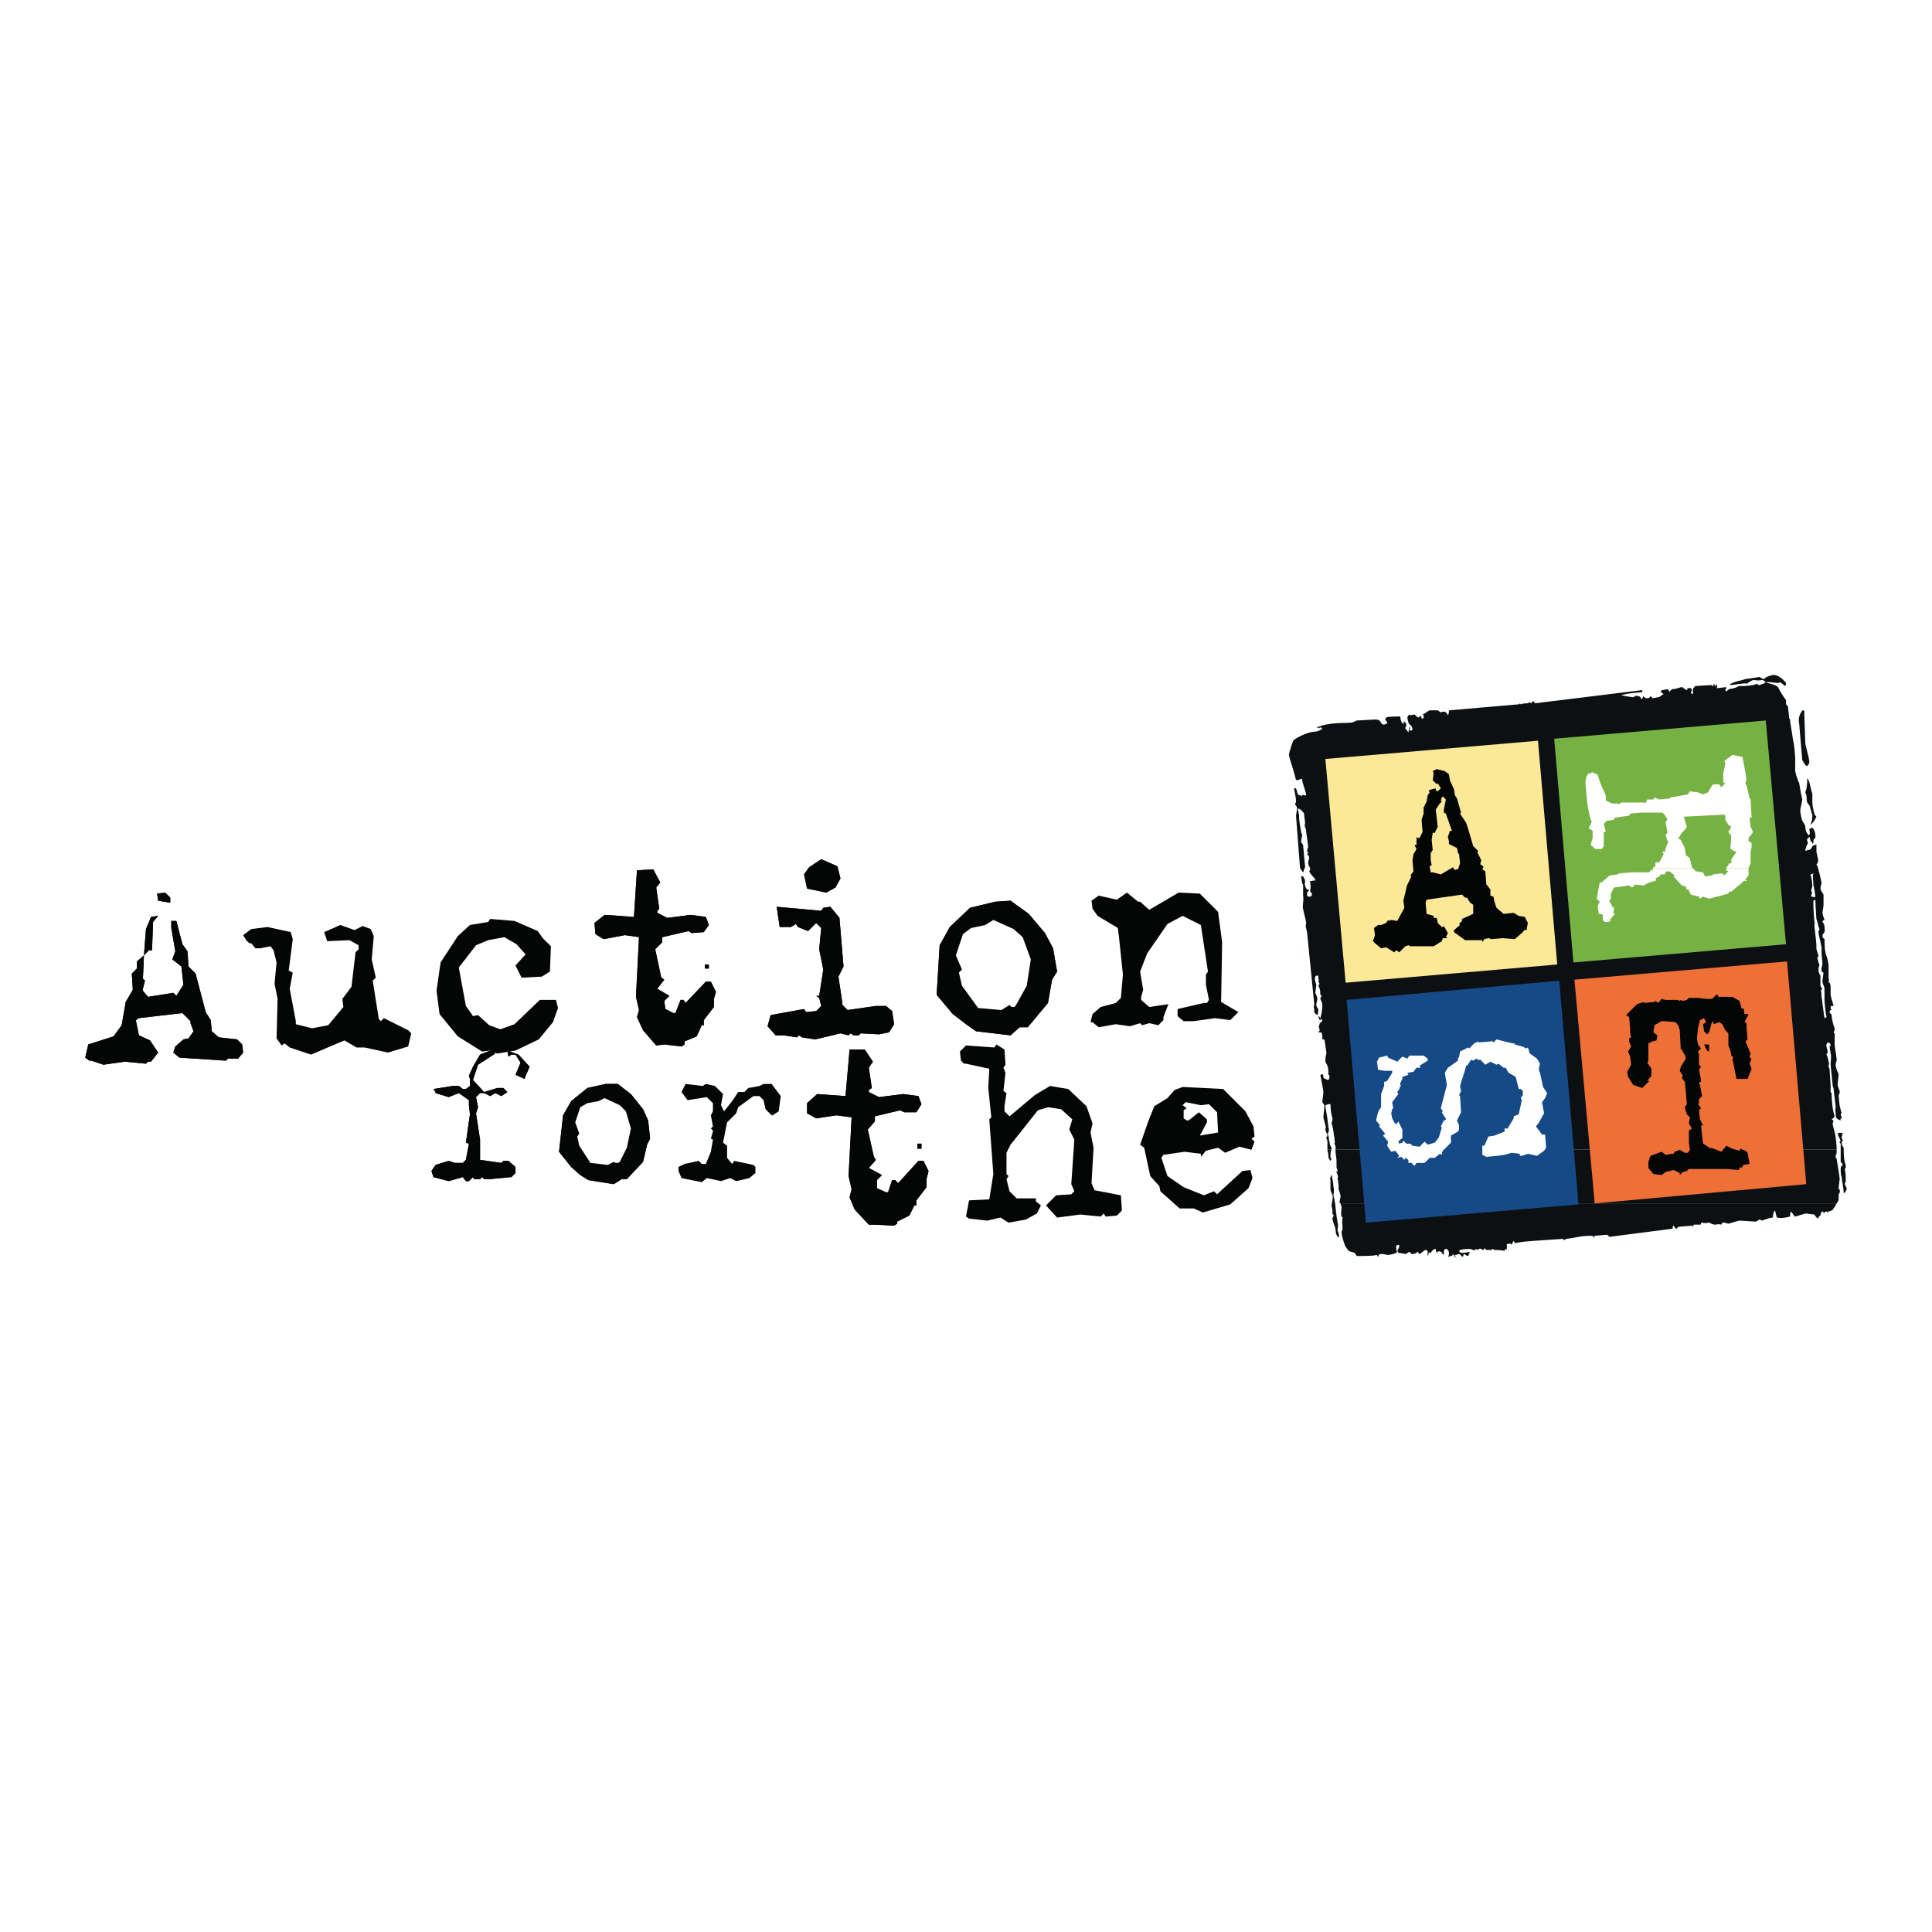 <?xml version="1.0" encoding="utf-8"?>
<!-- Generator: Adobe Illustrator 13.0.0, SVG Export Plug-In . SVG Version: 6.00 Build 14948)  -->
<!DOCTYPE svg PUBLIC "-//W3C//DTD SVG 1.0//EN" "http://www.w3.org/TR/2001/REC-SVG-20010904/DTD/svg10.dtd">
<svg version="1.0" id="Layer_1" xmlns="http://www.w3.org/2000/svg" xmlns:xlink="http://www.w3.org/1999/xlink" x="0px" y="0px"
	 width="192.756px" height="192.756px" viewBox="0 0 192.756 192.756" enable-background="new 0 0 192.756 192.756"
	 xml:space="preserve">
<g>
	<polygon fill-rule="evenodd" clip-rule="evenodd" fill="#FFFFFF" points="0,0 192.756,0 192.756,192.756 0,192.756 0,0 	"/>
	<path fill-rule="evenodd" clip-rule="evenodd" fill="#0D1012" d="M132.941,121.578c0-0.201,0.102-0.102,0.102-0.303
		s-0.102,0-0.102-0.201c0-0.203,0-0.607-0.101-0.707c0-0.203,0.202-0.91,0.101-1.111c0-0.102-0.202-0.404-0.202-0.607
		c0-0.201,0-0.807,0-0.908c-0.101-0.201,0.102-0.404,0.102-0.605c0.101,0.404,0.202,1.111,0.202,1.312c0.101,0.201,0,0.707,0,0.809
		c0,0.201,0.101,0.303,0.101,0.504c0.101,0.404,0.101,0.91,0.202,1.516c0,0.201,0.101,0.506,0.101,0.707
		c0.102,0.203,0,0.605,0,0.707c0,0.203,0.102,0.203,0.102,0.404c0.101,0.201,0,0.303,0,0.404c-0.304-0.303-0.304-0.707-0.304-0.91
		C133.144,122.285,132.941,121.781,132.941,121.578L132.941,121.578z"/>
	<path fill-rule="evenodd" clip-rule="evenodd" fill="#0D1012" d="M179.808,75.824l-0.303-3.637c-0.101-0.504,0-0.808,0.303-1.312
		c0.202,0,0.202,0,0.202,0.202c0,0.202,0.102,2.828,0.102,3.03s0.403,1.616,0.403,1.818c0,0.404-0.101,0.303-0.202,0.505
		C180.111,76.43,180.01,76.126,179.808,75.824L179.808,75.824z"/>
	<path fill-rule="evenodd" clip-rule="evenodd" fill="#0D1012" d="M180.111,79.056c0.101-0.202,0.201-0.606,0.201-1.414
		c0.202,0.202,0.304,0.808,0.404,1.212c0,0.101,0.102,0.202,0.102,0.404s0,0.606,0,0.808c0,0.202,0.101,0.808,0.201,1.111
		c0,0.101,0.102,0.202,0.202,0.303c-0.202,0.404-0.303,0.606-0.605,0.808c0.202-0.404,0.202-0.708,0.202-1.01
		c-0.102-0.202-0.102-0.404-0.202-0.606c0-0.303-0.202-0.404-0.304-0.605C180.212,79.864,180.312,79.359,180.111,79.056
		L180.111,79.056z"/>
	<path fill-rule="evenodd" clip-rule="evenodd" fill="#0D1012" d="M183.747,117.438c-0.101-0.201-0.101-0.605-0.101-0.908
		c0-0.102,0.101-0.203,0.201-0.305c0-0.1-0.101-0.201-0.201-0.303c0-0.605,0-1.615,0-1.818c-0.102-0.1-0.102-0.1-0.102-0.1
		c0-0.102,0-0.102,0.102-0.203c-0.102-0.1-0.102-0.303-0.203-0.404l-0.101-0.303c0.101-0.102,0.404-0.102,0.505,0
		c0,0.102-0.101,0.203-0.101,0.404c0,0.203,0.101,0.102,0.101,0.303c0,0.102-0.101,0-0.101,0.203c0,0.201,0.101,0.404,0.202,0.504
		c0,0.506,0,1.01,0.101,1.414c0,0.102,0.102,0.203,0.102,0.404c0,0.203,0,0.203-0.102,0.303c0.102,0.404,0.102,0.809,0.102,1.314
		c0,0-0.102,0-0.102,0.201c0.102,0.201,0.102,0.201,0.202,0.404c0,0.201-0.202,0.504-0.303,0.504
		C183.949,118.549,183.747,117.74,183.747,117.438L183.747,117.438z"/>
	<path fill-rule="evenodd" clip-rule="evenodd" fill="#0D1012" d="M183.242,120.064c-0.102,0.201-0.202,0.402-0.404,0.605
		c0,0,0.102,0.102,0.102,0c-0.202,0.102-0.404,0.201-0.506,0.201c-0.101,0,0,0.102-0.101,0.102s0-0.102-0.101-0.102
		c-0.202,0-0.102,0.102-0.202,0.102c-0.102,0.102-0.102-0.102-0.202-0.102c-0.102,0-0.202,0.203-0.202,0.404
		c-0.102,0.102-0.202,0-0.202,0.303c-0.101,0-0.303-0.201-0.404-0.404c-0.201,0-0.707-0.1-0.808-0.1
		c-0.202,0-1.01,0.303-1.111,0.303c-0.101,0-0.303-0.404-0.404-0.506c-0.101,0.203-0.101,0.303-0.101,0.506
		c-0.404,0.1-0.909,0.201-1.312,0.1c-0.102-0.201-0.102-0.504-0.202-0.705c-0.102,0.1-0.202,0.303-0.202,0.705
		c-0.202,0-0.505,0.102-1.111,0.305c0,0-0.101-0.102-0.202-0.102c-0.101,0-0.303,0.201-0.403,0.201c-0.102,0-1.516-0.1-1.616-0.1
		c-0.102,0-1.011,0.303-1.111,0.303s-0.303-0.102-0.404-0.102c-0.202,0-0.202,0-0.303,0.203c-0.101,0-0.101-0.102-0.606,0
		c-0.201,0-0.403-0.102-0.605-0.203c-0.606,0.102-0.606,0-0.707,0c-0.202,0,0,0.203-0.202,0.203H169c-0.101,0.1,0,0.201-0.101,0.201
		s0.101-0.102-0.101-0.102l-1.213,0.102c-0.202,0-0.202,0.102-0.303,0.201c-0.101,0-0.101,0-0.303-0.303
		c-0.102,0-0.102,0.203-0.102,0.303l-6.262,0.809c-0.102,0-0.202-0.201-0.303-0.201l-1.213,0.1c-0.101,0,0,0.102,0,0.203
		c-0.101-0.102-0.202-0.203-0.303-0.203c-1.212,0-1.515,0.203-2.525,0.305c0,0-0.101,0.1-0.202,0.1
		c-0.101,0.102-0.101-0.1-0.101-0.1l-2.929,0.201c-1.516,0.102-1.616,0.201-1.718,0.201c0,0,0,0-0.101,0l0,0h-0.102
		c0-0.1-0.101-0.1-0.101-0.201c-0.101,0.102-0.101,0.201-0.202,0.404c-0.101-0.203-0.202-0.102-0.303-0.102
		c-0.303,0-0.102,0-0.202,0.605l-0.101-0.1c0,0-0.102,0.1-0.102,0.201c-0.303-0.102-0.909-0.102-1.01-0.102s-0.101-0.1-0.202-0.1
		c-0.101,0-0.101,0,0,0.1c-0.303,0-0.505,0-0.606,0c-0.101-0.1-0.101-0.1-0.201-0.201c0,0,0,0.201-0.102,0.201
		c-0.101,0-0.303-0.201-0.404-0.1c-0.101,0-0.101,0.1-0.201,0.1c-0.102,0,0-0.1-0.102-0.1c-0.101,0,0,0.1-0.101,0.1
		c-0.102,0.102-0.404-0.1-0.505-0.1c-0.809,0-1.011,0.1-1.111,0.201c0.101,0.203,0.101,0.102,0.303,0.203l0.809-0.102
		c-0.102,0.102-0.102,0.201-0.202,0.404c-0.202,0-0.303-0.203-0.404-0.203c-0.101,0.102-0.101,0.303-0.101,0.303
		c-0.202-0.1-0.304-0.303-0.404-0.303c-0.102,0-0.202,0.102-0.404,0.102c0,0.102,0,0.102,0.102,0.201h-0.202c0,0,0,0,0.101-0.1
		c-0.101,0-0.101-0.102-0.202-0.203c0,0-0.101,0,0,0.102c-0.101,0.102-0.303,0.102-0.505,0.201c0.102-0.1,0.102-0.201,0.102-0.402
		c0-0.305-0.202-0.404-0.304-0.404c-0.201,0-0.201,0.201-0.201,0.605c-0.102-0.102-0.202-0.201-0.202-0.102c0,0,0-0.1,0-0.201
		c-0.202,0-0.304-0.203-0.505,0.102l-0.102-0.305c0-0.1,0-0.1-0.101-0.1c-0.304,0.1-0.404,0.605-0.606,0.303
		c0,0.201,0,0.303-0.101,0.404c0-0.203,0-0.303,0-0.506c0,0-0.102-0.102-0.202-0.102c-0.102,0-0.505,0.404-0.606,0.404
		c-0.101,0-0.101-0.201-0.202-0.201c-0.101,0.102-0.303,0.201-0.404,0.201c-0.101,0-0.101,0-0.201,0
		c-0.102-0.1-0.102-0.201-0.202-0.201s-0.303,0.201-0.404,0.201c-0.101,0-0.404-0.1-0.707-0.1c0-0.102,0-0.102-0.101-0.203
		c0.303-0.506,0.202-0.605,0.101-0.605c-0.101,0-0.303,0.1-0.202,0.303c0,0.102,0,0.303,0.102,0.404
		c-0.202,0.201-0.809,0.303-0.909,0.303s-0.505-0.102-0.606-0.102c-0.101,0-0.403,0-0.403,0.303c0,0-0.102-0.1-0.102-0.201
		c-0.505,0.102-1.01,0.102-2.02,0.102c-0.102-0.102-0.102-0.203-0.202-0.303c-0.202-0.102-0.404-0.102-0.606-0.203
		c-0.101-0.102-0.202-0.303-0.303-0.404c-0.202-0.404-0.404-1.211-0.404-1.414c0-0.201,0.102-0.303,0.102-0.404
		c-0.102-0.908,0-0.908,0-1.111c-0.102-0.201-0.102,0.102-0.102-0.1c-0.101-0.203,0-0.707,0-0.91c0-0.1-0.101-0.303-0.101-0.402
		H183.242L183.242,120.064z"/>
	<path fill-rule="evenodd" clip-rule="evenodd" fill="#0D1012" d="M132.841,114.711c-0.102,0.201-0.102,0.504-0.102,0.707
		c0,0.201,0.102,0.1,0.102,0.201l-0.102,0.201c-0.101-0.1-0.202-0.303-0.202-0.402c0-0.404-0.101-0.607-0.101-0.707H132.841
		L132.841,114.711z M183.242,114.711c0,0.1,0,0.201,0,0.303s-0.102,0.201-0.102,0.404c0,0.201,0.102,0.1,0.102,0.201
		c0.101,0.605,0.303,1.818,0.303,2.02c0,0.102-0.102,0.707-0.102,0.91c0,0.201,0.102,0,0.102,0.201
		c0.102,0.203-0.102,0.303-0.102,0.506c0,0.102,0,0.303,0,0.404c0,0.1-0.101,0.303-0.201,0.404H133.75
		c-0.102,0-0.102-0.102-0.102-0.102c0-0.203,0.102-0.506,0.102-0.605c0-0.203-0.202-0.607-0.202-0.809c0-0.203,0-0.203,0-0.404
		c0-0.102,0-0.102-0.102-0.201l0.102-0.102c0-0.102-0.102,0-0.102-0.203c0-0.201,0.102-0.201,0-0.402
		c0-0.203-0.101-0.102-0.101-0.305c0-0.201,0.101,0.102,0.101-0.1c0-0.203-0.101-0.203-0.101-0.404c0-0.203,0-0.404,0-0.607
		c0-0.1,0-0.201-0.102-0.908c0-0.102,0-0.201,0-0.201H183.242L183.242,114.711z"/>
	<path fill-rule="evenodd" clip-rule="evenodd" fill="#0D1012" d="M132.437,114.711c0-0.102,0-0.102,0-0.203
		c0-0.201,0-0.404,0-0.605s-0.101-0.201-0.101-0.404c0-0.201,0.101,0,0.101-0.201c0-0.203-0.202-0.404-0.202-0.607
		c0-0.201,0.102-0.201,0-0.402c0-0.102-0.201-0.707-0.201-0.809c0-0.203,0.101-0.91,0.101-1.111c0-0.203-0.101-0.203-0.202-0.404
		c0-0.201,0.102-0.809,0.102-1.01s-0.202-1.111-0.304-1.717c0.102,0,0.202-0.102,0.202-0.102l0.102,0.201v0.203l0.403,0.201
		c0.202,0,0.202-0.201,0.202-0.404c0-0.1-0.102-0.1-0.102-0.1c0-0.404,0-0.809-0.201-1.111c-0.102-0.102-0.102-0.201-0.102-0.404
		c0-0.303,0.102-0.504,0.102-0.707c0-0.102-0.102-0.605-0.202-1.312c0,0-0.101,0-0.202,0c0-0.303,0-0.506-0.101-0.707
		c0,0-0.202,0-0.304,0c0.102-0.203,0.202-0.102,0.102-0.303c0-0.203,0-0.203-0.102-0.203c0.102-0.1,0.102-0.303,0.202-0.605
		c0,0,0,0.102,0,0.201c0.102,0,0.102-0.201,0.202-0.303l-0.202-0.201c0,0,0.102,0.201,0,0.201c-0.101,0-0.101-0.102-0.101-0.102
		l-0.102-0.303c0.102,0,0.202,0.203,0.202,0.203c0.102-0.303,0.202-0.809,0.202-1.312c0-0.203-0.101-0.404-0.202-0.607
		c0-0.201,0.102-0.1,0.102-0.303c0-0.201,0,0-0.102-0.102c0-0.605-0.101-0.707-0.202-0.908c0-0.102,0.102,0,0.102-0.201
		c0-0.203-0.102-0.102-0.102-0.203c0-0.201,0.102-0.102,0.102-0.201c0,0,0,0-0.102,0c0-0.102,0-0.203,0-0.203v-0.201
		c0,0,0,0-0.101,0c-0.404,0-0.202,0.605-0.102,0.908c0,0.203-0.101,0.707-0.101,0.809c0.101,0.201,0.202,0.404,0.202,0.605
		c0,0.203-0.102,0.404-0.102,0.607c0,0.1,0.102,0.303,0.202,0.402c0,0.203,0,0.506-0.101,0.607
		c-0.102-0.102-0.202-0.102-0.303-0.303c0,0,0-0.203,0-0.305c-0.102-0.201,0-0.303,0-0.504l-0.708-7.071
		c0-0.202-0.101-0.303-0.101-0.505c-0.101-0.202,0-0.303,0-0.505c0-0.202-0.303-1.313-0.303-1.414c-0.102-0.202,0.101-0.909,0-1.313
		c0-0.303,0-0.808,0-1.01s-0.102-0.101-0.102-0.303l-0.101-0.606h0.202c0.101,0.202,0.202,0.303,0.202,0.505
		c0,0.202-0.102,0.202,0,0.404c0,0.101,0.101,0.303,0.201,0.404c0,0,0.202,0,0.202,0.101c-0.101,0.101-0.202,0.101-0.202,0.202
		v0.303c0.102,0.101,0.102,0.101,0.202,0.101c0.202,0,0.202,0,0.304-0.303c-0.102-0.101-0.202-0.101-0.202-0.303
		c0-0.101,0.101-0.404,0-0.707c0-0.101,0.101-0.101-0.102-0.202l0.506-0.101c0.101,0,0.101,0.101,0.101-0.101
		c-0.101-0.202-0.404-0.404-0.606-0.808c0.102-0.101,0.102-0.202,0.102-0.303c-0.102-0.202-0.202-0.404-0.202-0.505
		c0-0.202,0.101-0.404,0.101-0.606c-0.101-0.202-0.101-0.202-0.202-0.303c0-0.202,0.102,0.101,0.102-0.101
		c0-0.202-0.102,0-0.102-0.202s0.102-0.303,0.102-0.404c-0.102-1.01-0.202-1.415-0.202-1.515c0-0.202,0-0.303-0.101-0.404
		c0,0,0,0.101,0-0.101c-0.102-0.202,0-0.202,0-0.404c0-0.101-0.102-0.707-0.102-0.909c-0.101-0.202-0.403-0.505-0.605-0.505
		c-0.102,0,0,0,0,0.102c0,0.202,0.101,0.404,0.101,0.606c0,0.505,0.102,1.01,0.202,1.616c0,0.101,0.101,0.202,0.101,0.303
		c0,0.202-0.101,0.505-0.101,0.707c0.101,0.202,0.101,0.101,0.202,0.303l0.202,2.222c-0.102,0.101-0.102,0.303-0.202,0.505
		c-0.102-0.101-0.202-0.303-0.303-0.404l-0.404-5.252c0-0.101,0.101-0.505,0.101-0.708c0-0.202-0.101-0.303-0.201-0.404
		c0-0.101,0.101-0.202,0.101-0.303c0-0.303-0.101-0.808-0.202-1.313h0.202c0,0.101,0.101,0.202,0.101,0.303v0.101
		c0,0,0.102,0.202,0.202,0.303c0,0,0.102-0.101,0.303,0.101c0,0,0,0,0-0.101c0.102-0.101,0.202,0,0.404,0
		c0-0.404-0.404-1.212-0.404-1.616c-0.101-0.101,0,0-0.201,0c-0.102,0-0.102,0.101-0.202,0.101c-0.102,0-0.102-0.101-0.202,0
		c-0.202-0.909-0.707-2.323-0.707-2.525c0-0.202,0.404-1.515,0.505-1.515c0.606-0.404,1.515-0.808,2.121-0.808
		c0.101,0,0.505-0.101,0.707-0.303c-0.101,0-0.101-0.202-0.202-0.101c-0.101,0-0.101,0-0.101,0.101
		c-0.102-0.101-0.102-0.101-0.304-0.101c1.414-0.606,2.93-0.404,3.536-0.505c0.101,0,0.303-0.101,0.505-0.202
		c0.101,0,1.717-0.101,1.817-0.101c0.809,0,0.404,0.505,0.909,0.505c0.102,0,0.202-0.102,0.304-0.102
		c0-0.303-0.102-0.202-0.202-0.404c0,0,0.101-0.101,0.101-0.202c0.202-0.101,1.212-0.101,1.414-0.101
		c0,0.202,0.101,0.707,0.303,0.707c0.102,0,0.102,0,0.102,0c0-0.101-0.102-0.101-0.102-0.202c0.202,0,0.304,0.202,0.304,0.404
		s-0.102,0-0.102,0.202v0.101c0.102,0.101,0.202,0.202,0.304,0.404c0-0.202,0.101-0.303,0.101-0.606
		c0.101,0.101,0.101,0.202,0,0.303l0.101,0.101h0.102c0.101-0.101,0.101-0.101,0.101-0.202c-0.101-0.404-0.303-0.303-0.403-0.606
		c0-0.101-0.102-0.303-0.102-0.505c0-0.101,0.102-0.202,0.202-0.303c0,0.101,0.101,0.101,0.505,0
		c0.101,0.101,0.303,0.303,0.404,0.303c0.101,0,0.101-0.101,0.202-0.202c0,0.101,0.101,0.101,0.101,0.303h0.202c0-0.101,0,0,0-0.202
		s0-0.101-0.102-0.202c0.304-0.101,0.606-0.404,0.707-0.404h0.809c0.101,0,0.202,0.202,0.303,0.202c0.202-0.101,0.404-0.101,0.505,0
		c0.102,0.101,0.202,0.202,0.202,0.303c0.102-0.202,0.102-0.303,0.102-0.505l6.969-0.606c0.102,0,0.102-0.101,0.102-0.101
		l0.101,0.101c0.102,0,0.102-0.101,0.707-0.101c0,0,0.102-0.101,0.202-0.101s0,0.101,0.101,0.101c0.102,0,0.102-0.202,0.202-0.202
		c0.202,0,0.102,0.202,0.202,0.202l10.707-1.313v0.202c-1.313,0.101-1.718,0.202-2.122,0.303l0,0
		c0.404,0.102,1.111,0.202,1.213,0.202c0.101,0,0.101-0.101,0.202-0.101c0.101-0.102,0.201,0,0.303,0
		c0.202,0,0.303,0.202,0.303,0.303c0.102,0,0.102-0.101,0.202-0.303c0.202,0.202,0.202,0.202,0.404,0.202
		c0.101,0,0.201,0,0.303-0.202c0.101,0.101,0.202,0.101,0.202,0.202l0.605-0.101c0.102,0,0.304-0.202,0.506-0.303
		c-0.102-0.101-0.202-0.202-0.304-0.202c0,0,0.102-0.101,0.102-0.202c0.101,0,0.202,0,0.605-0.101c0,0,0.202,0.202,0.202,0.303
		c0-0.101,0.202-0.303,0.303-0.303c0.304,0,0.809-0.202,0.909-0.202c0.102,0,0.404,0.303,0.505,0.303c0.102,0,0-0.202,0.102-0.202
		h0.303c0,0,0,0,0.102,0.202c0,0.101-0.102,0.202-0.102,0.202c0,0.101,0.102,0.202,0.202,0.202c0-0.202,0-0.303,0-0.505
		c0-0.101,0.101-0.101,0.202-0.303l1.616-0.101c0.101-0.101,0,0.101,0.101,0.101c0.202,0,0.102-0.202,0.202-0.202
		s0,0.202,0.101,0.202c0.102,0,0.102-0.101,0.102-0.202c0.101,0.101,0.101,0.202,0.101,0.303l-0.101,0.101
		c0.101,0,0.303,0,1.01-0.101c0,0.101-0.101,0.303-0.101,0.303s0,0.101,0.101,0.101c0.102,0,0.202-0.202,0.303-0.202
		c0.606-0.101,0.809-0.202,0.909-0.303c0.505,0,0.809,0,1.414-0.101c0.101,0,0.304-0.101,0.404-0.101
		c0.101-0.101,0.101,0.101,0.202,0.101c0.101,0,0.403-0.101,0.605-0.202c0,0,0-0.102,0.102-0.102
		c-0.102-0.101-0.304-0.202-0.404-0.202c-0.505,0.101-0.605,0-0.809,0c-0.101,0-0.504,0.202-0.706,0.404
		c0-0.101-0.102-0.101-1.516,0.101c-0.101,0-0.202-0.101-0.202-0.202c0,0,0,0.101,0.102,0.101c0.505-0.303,1.01-0.303,1.515-0.505
		c0.102,0,0.102,0,1.414-0.202c0.102,0.101,0.303,0.202,0.404,0.202c0.101,0,0.202-0.202,0.303-0.202
		c0.202-0.102,0.606-0.202,0.707-0.202c0.404,0,0.909,0.404,1.212,0.808c0,0,0,0.202-0.101,0.303
		c-0.505-0.404-0.404-0.404-0.707-0.303c-0.202,0-0.606-0.102-1.212-0.102l0,0c0.303,0.202,0.909,0.202,1.212,0.505
		c0.202,0.404,0.505,0.909,0.808,1.313c0,0.101,0,0.303,0,0.404c0.102,0.102,0.202,0.202,0.202,0.303
		c0,0.303,0.102,0.707,0.102,1.111c0.101,0,0.101,0.202,0.101,0.303c0.101,0.606,0.202,1.212,0.303,1.919
		c0.102,0.303,0.202,1.515,0.202,1.717s0,1.111,0,1.313c0.102,0.505,0.304,1.01,0.404,1.212c0.101,0.708,0.202,1.212,0.303,1.616
		c0,0.202-0.202,0.909-0.202,1.111s0.102,0.707,0.202,1.01c0.102,0.202,0.304,0.404,0.304,0.606c0,0.303,0.101,0.606,0.303,0.808
		h0.101c0.102-0.202,0-0.303,0-0.606c0.102,0,0.102,0,0.202-0.101c0.303,0,0.404,0.606,0.404,0.808c0,0.606-0.202-0.101-0.202,0.707
		l-0.101,0.101c0-0.202,0-0.202-0.102-0.202c-0.101,0-0.101-0.404-0.202-0.505c-0.101,0.101-0.303,0.202-0.202,0.404
		c0,0.202,0.102,0.202,0.102,0.202c-0.202,0.202-0.202,0.404-0.303,0.707c0,0.101,0.101,0.101,0.201,0
		c0.606,0,0.304-0.505,0.809-0.505c0.101-0.101,0.101,0,0.101,0c0,0.202,0,0.404,0,0.606s0.102,0.404,0.102,0.606
		c0.101,0.101,0.101,0.606-0.102,0.707c0.202,0.303,0.404,1.414,0.505,1.818c0,0.202-0.101,0.404-0.101,0.606
		c0,0.202,0.202,0.404,0.303,0.606c0,0.202,0,0.707,0,1.01c0,0.303-0.101,0.606-0.101,0.808s0.101,0.404,0.202,0.707
		c-0.102,0-0.202,0.101-0.202,0.202c0.101,0.101,0.202,0.303,0.202,0.505c0.101,0.808-0.202,0.505-0.202,0.909
		c0,0.202,0.101,0.202,0.202,0.303c0,0.505,0,1.212,0.202,1.717c0.101,0.202,0.201,0.808,0.201,0.909c0,0.202,0,1.112,0,1.313
		c0.102,0.201,0,0.201,0,0.404h0.102c0.101,0.201,0.101,0.404,0.101,0.605s0,0.506,0,0.605c0,0.102,0.202,0.809,0.304,1.111
		c0,0-0.102,0-0.202,0c-0.102,0-0.102,0.102-0.102,0.102c0,0.102,0,0.201,0.102,0.303h-0.102c-0.101,0.102-0.101,0.203-0.101,0.303
		c0.101,0,0.202,0.203,0.202,0.203c0,0.402,0.202,1.111,0.303,1.312c0,0,0,0.303-0.101,0.404c0,0,0,0.102,0.101,0.102
		c0,0.707,0,1.109,0,1.109c0,0.303,0.101,0.607,0.202,1.516c0,0.203-0.102,0.303-0.102,0.506c0,0.303,0.202,0.807,0.303,0.908
		c0,0.102-0.101,0.91-0.101,1.111s0.202,0.506,0.202,0.707s-0.102,0.201-0.102,0.404c0,0.201,0.102,0.908,0.102,1.01
		c0.102,0.303,0.102,0.506,0.202,0.707c0,0-0.101,0-0.101,0.102c0,0.1,0.101,0.303,0.101,0.404c0,0-0.202,0-0.101,0.201
		c-0.102,0-0.304-0.102-0.404-0.201c-0.102-0.102-0.102-0.404-0.102-0.607c-0.101-0.201,0-0.303,0-0.504
		c0-0.203-0.201-1.617-0.201-1.818c0-0.102-0.102-0.203-0.102-0.404c-0.101-1.01-0.202-1.92-0.202-2.121s0.102-0.809,0-1.01
		c0-0.203-0.101-0.506-0.101-0.707c0-0.102,0.101,0.1,0.101-0.102s-0.101-0.201-0.202-0.303c-0.101,0-0.303,0.201-0.201,0.404
		c0,0.201,0.101,0.303,0.101,0.504c0.101,0.203-0.101,0.102-0.101,0.305c0.101,0.201,0.201,0.605,0.201,0.707
		c0.102,0.201,0,0.303,0,0.504c0,0.102,0.102,0.102,0.102,0.303l0.101,1.516c0,0.201,0,0.404,0,0.707c0,0,0.102,0.102,0.102,0.201
		c0,0.607,0.101,1.719,0.303,2.223c-0.101,0.203-0.202,0.203-0.303,0.303c0.101,0,0.101,0.102,0.202,0.203
		c-0.102,0.1-0.102,0.201-0.102,0.303c0.102,0.404,0.303,1.111,0.303,1.312c0,0.102,0.102,0.707,0.102,1.213h-49.998l0,0
		c0-0.102,0-0.102,0-0.303c0-0.203-0.101-0.102-0.101-0.305c0-0.201,0.101-0.1,0-0.303c0-0.201,0-0.1,0-0.201
		c-0.101-0.404-0.101-1.01-0.303-1.516c0.101-0.303,0.101-0.404,0.101-0.504c-0.101-0.203-0.202-0.91-0.202-1.314
		c0-0.102,0-0.102-0.101-0.102c-0.202,0-0.303,0.102-0.404,0.102c0,0.404,0.202,1.213,0.202,1.414c0,0.102,0.101,0.707,0.101,0.809
		c0.102,0.303,0,0.504-0.101,0.707c0.202,0.102,0.101,0.605,0.202,0.707c0,0.201,0.101,0.506,0.202,0.605c0,0.102,0,0.102,0,0.203
		H132.437L132.437,114.711z M180.717,89.459v-0.202l0.102-0.202c0,0-0.102,0-0.102-0.202c0-0.202,0.102-0.303,0.102-0.505
		s-0.102-0.909-0.202-1.111h0.101l0.202-0.101c-0.101,0.303,0,0.707,0,1.111c0,0.101,0.101,0.404,0.202,1.212
		C181.02,89.56,180.919,89.459,180.717,89.459L180.717,89.459z M181.323,95.52c0-0.202,0.101,0.101,0.101-0.101
		s-0.202-0.606-0.202-0.808s0-0.303,0-0.404c-0.101-1.111-0.202-1.717-0.202-1.919c0-0.101,0.102-0.202,0-0.303
		c-0.101-1.313-0.101-1.717-0.101-2.121l0.202-0.101c0,0.707,0.101,1.717,0.101,1.919c0.102,0.202,0.202,0.808,0.303,1.01
		c0,0.202-0.101,0.101-0.101,0.303c0,0.202,0.303,1.313,0.303,1.515c0.102,0.404-0.101-0.404,0.102,1.616
		c0,0.101-0.102,0.404-0.102,0.606s0.102,0.304,0.202,0.304c0,0.201-0.101,0.605-0.101,0.908c0,0.203,0.202,0.506,0.202,0.707
		s0,0.91,0,1.111s0.101,1.312,0.202,1.717c-0.102,0.102-0.102,0-0.202,0.102c-0.102-0.506-0.102-0.91-0.202-1.414
		c0-0.303-0.102-0.605-0.102-0.91c0,0,0,0,0-0.201c-0.101-0.203,0-0.404,0.102-0.404c-0.102-0.102-0.202-0.201-0.202-0.404
		c0-0.303,0-0.605,0-0.908c-0.102-0.102-0.202-0.404-0.202-0.606s0.101-0.404,0.101-0.505l-0.101-0.202
		C181.424,95.823,181.323,95.721,181.323,95.52L181.323,95.52z"/>
	<polygon fill-rule="evenodd" clip-rule="evenodd" fill="#FCE998" points="132.234,75.723 153.445,73.904 155.365,96.227 
		134.255,98.045 132.234,75.723 	"/>
	<polygon fill-rule="evenodd" clip-rule="evenodd" fill="#76B243" points="155.062,73.703 176.172,71.884 178.191,94.207 
		156.98,96.024 155.062,73.703 	"/>
	<polygon fill-rule="evenodd" clip-rule="evenodd" fill="#164A87" points="134.355,99.762 155.566,97.842 157.486,120.164 
		136.274,121.982 134.355,99.762 	"/>
	<polygon fill-rule="evenodd" clip-rule="evenodd" fill="#EF7037" points="157.082,97.742 178.293,95.923 180.212,118.145 
		159.102,120.064 157.082,97.742 	"/>
	<path fill-rule="evenodd" clip-rule="evenodd" fill="#040606" d="M144.153,76.935l-0.808-0.202l-0.404,0.202l0.101,0.202
		l-0.101,0.707l0.404,0.404l0.101-0.101l0.303,0.505l-0.303,0.303l0,0l-0.202-0.101v-0.202l-0.404,0.101l-0.303,0.102l0.101,0.202
		l-0.201,0.303l-0.102,0.606l-0.303,0.606v0.606l-0.202,0.606l0.101,1.212l-0.303,0.606h-0.202l-0.101-0.101v0.808h-0.202
		l0.202,0.404l-0.304,0.505l-0.101,0.606l0.101,1.111l-0.303,0.404l0.102,0.101l-0.404,0.808l-0.101,0.303l-0.102,0.505
		l-0.101,0.404l-0.102,0.404l0.102,0.707l-0.707,1.313l-0.606-0.101l-0.202,0.101l-0.101-0.101l-0.202,0.303l-0.505,0.202h-0.303
		l-0.404,0.303l0.101,0.707l-0.202,0.606l0.202,0.202l0.606,0.505l0.505-0.101l0.808,0.504l0.202-0.202l0.304,0.202l0.605-0.606
		l0.304-0.101l0.201,0.101h2.323l0.809-0.505l0.101-0.303h0.505l-0.202-0.101l0.202-0.404l-0.403-0.707l-0.102,0.101h-0.101
		l-0.404-0.404l-0.101-0.505h-0.202h-0.102v-0.202l-0.707-0.202l-0.101-1.111l0.101-0.303l3.535-0.505l0.304,0.303h0.201
		l0.304,0.505l0.303,0.202v0.909l-1.111,0.505v0.202l-0.303,0.303l0.101,0.101l-0.605,0.505v0.202l1.111,0.808h1.717v0.202
		l0.202-0.303l0.403-0.101l0.304,0.101l1.11-0.101l1.212,0.101l0.708-0.606l0.201-0.202v-0.101h0.304V92.59l0.101-0.505
		l-0.303-0.606l-0.606-0.101l-0.505-0.303l-1.01,0.101l-0.707-0.606l-0.202-0.606l-0.101-0.505l-0.304-0.101v-0.606l-0.303-0.404
		l-0.102-0.101l-0.101-1.313l-0.303-0.202l0.101-0.202v-0.101l-0.303-0.202l0.101-0.404l-0.403-0.808l0.101-0.101l-0.505-0.505
		l-0.505-1.717l-0.202-0.606l-0.606-0.909l0.102-0.101l-0.404-1.414l-0.202-0.303l-0.101-0.606l-0.404-0.909l-0.101-0.605
		L144.153,76.935L144.153,76.935z M144.053,80.773v0.303l0.201,0.101l0.606,1.717h-0.202l-0.202,0.606l0.102,0.404v0.303
		l0.808,0.404l0.101,0.505l0.102,0.101l0.101,0.909l-0.202,0.606h-0.201l-0.102,0.101l-0.202-0.303l-1.212,0.707l-0.808-0.202
		h-0.202l-0.102-0.606l0.202-0.102l-0.101-0.504v-0.707l0.202-0.303l-0.102-1.01l0.102-0.707h0.202l0.303-0.606l-0.202-1.717
		l0.202-0.303l0.202-0.303l0.202-0.202l-0.102-0.101l0.102-0.303l0.101-0.101l0.303,0.303L144.053,80.773L144.053,80.773z"/>
	<polygon fill-rule="evenodd" clip-rule="evenodd" fill="#FFFFFF" points="164.96,86.631 164.96,86.631 164.859,86.833 
		164.758,86.732 164.556,87.035 164.455,87.035 162.738,87.035 161.526,87.136 161.425,87.237 160.617,87.338 159.91,87.944 
		159.809,88.045 159.606,88.045 159.304,89.661 159.606,89.964 159.405,90.368 159.506,91.176 159.708,91.176 159.91,91.277 
		159.91,91.782 160.112,91.984 160.415,91.984 160.718,91.883 160.617,91.782 161.122,91.176 160.92,91.075 161.021,90.873 
		161.021,90.469 160.92,90.57 160.617,89.964 160.516,89.964 160.718,89.661 160.718,89.156 161.021,88.55 162.536,88.348 
		162.839,88.55 163.041,88.348 163.143,88.247 163.95,88.348 164.556,88.045 165.264,87.843 165.162,87.641 165.566,87.439 
		165.667,87.237 166.071,87.237 166.273,86.934 166.576,86.934 167.081,87.338 166.98,87.439 167.788,88.348 168.192,88.449 
		168.293,88.853 168.395,88.651 168.697,89.257 169.506,89.459 169.606,89.661 169.909,89.459 170.516,89.661 172.435,89.156 
		172.535,88.954 172.737,88.954 174.051,87.843 174.151,87.944 174.253,87.843 174.151,87.742 174.051,87.843 174.455,87.338 
		174.455,86.631 174.455,86.631 172.232,86.631 172.232,86.631 172.232,86.833 172.435,86.934 172.03,87.338 171.828,87.136 
		170.92,87.237 170.818,87.338 170.111,87.439 169.909,87.035 169.202,86.934 168.899,86.631 164.96,86.631 	"/>
	<polygon fill-rule="evenodd" clip-rule="evenodd" fill="#FFFFFF" points="168.899,86.631 168.799,86.53 168.597,85.621 
		168.192,85.318 168.092,84.611 167.688,83.803 167.384,83.601 167.485,83.601 167.788,83.096 168.092,82.793 168.293,82.49 
		167.99,81.48 172.03,81.278 172.132,81.379 172.132,81.783 172.435,82.288 172.737,82.49 172.435,82.995 172.737,83.399 
		172.637,84.712 173.242,85.015 172.737,85.722 172.737,86.126 172.535,86.126 172.232,86.631 174.455,86.631 174.656,86.126 
		174.656,85.015 174.758,84.51 174.758,84.106 174.455,83.904 174.455,83.601 174.858,83.096 174.858,82.894 174.656,82.49 
		174.556,81.581 174.758,81.581 174.656,79.763 174.556,79.662 174.253,78.349 174.151,78.248 174.151,78.045 174.253,77.843 
		174.151,77.137 173.849,75.521 172.839,75.318 172.03,75.924 172.132,76.126 172.132,76.228 171.93,77.137 171.93,78.045 
		172.132,78.146 171.728,78.551 171.525,78.248 171.021,78.248 170.818,78.349 170.414,79.056 169.909,79.258 169.404,79.056 
		168.597,78.955 168.395,79.258 166.678,79.561 166.576,79.662 165.566,79.763 165.062,79.561 164.96,79.763 164.354,79.763 
		164.152,80.167 164.051,80.066 161.728,80.066 161.526,80.268 161.425,80.167 160.819,80.167 160.213,79.864 160.213,79.359 
		159.708,78.248 159.405,77.339 159.304,77.238 158.799,77.036 158.698,77.238 158.496,77.137 158.294,77.439 158.192,77.843 
		158.192,78.349 158.294,79.359 158.395,80.369 158.597,81.379 158.799,81.985 158.496,82.692 158.597,82.692 158.899,82.894 
		158.899,83.601 158.698,84.308 159.203,84.712 159.809,84.712 160.011,84.409 160.011,82.995 160.213,82.995 160.011,82.187 
		160.314,81.884 160.415,81.884 161.021,81.783 161.122,81.581 162.536,81.379 162.637,81.177 163.647,81.076 165.465,81.076 
		165.869,81.076 166.071,81.278 166.374,81.783 166.172,81.985 166.374,83.096 166.172,83.298 166.374,83.904 166.475,84.005 
		166.374,84.106 166.071,85.015 165.869,84.914 165.971,85.217 165.566,86.025 165.162,86.025 165.162,86.429 165.062,86.53 
		164.96,86.429 164.96,86.631 168.899,86.631 	"/>
	<polygon fill-rule="evenodd" clip-rule="evenodd" fill="#FFFFFF" points="137.487,110.973 137.285,111.781 137.689,112.287 
		137.588,112.387 138.194,113.094 137.992,113.297 138.497,113.902 138.396,114.307 138.8,114.912 139.204,114.811 139.608,115.316 
		139.406,115.518 139.81,115.418 140.113,115.721 140.214,115.518 140.518,115.721 140.518,116.023 140.82,116.023 141.123,116.326 
		141.325,116.023 142.133,116.023 142.638,115.518 143.144,115.518 143.648,115.115 143.851,115.215 143.851,115.014 
		143.951,114.811 144.759,114.004 144.759,113.297 145.466,112.893 145.567,112.689 145.567,112.287 145.365,111.781 
		145.77,110.973 145.668,109.357 145.567,109.256 145.77,108.852 145.668,108.348 146.174,106.73 146.274,106.326 146.375,106.326 
		146.779,105.721 146.981,105.822 147.284,105.619 147.486,105.721 147.486,105.822 147.587,105.721 147.688,105.721 
		148.193,106.227 148.698,105.924 149.305,106.227 149.506,106.125 150.012,106.529 150.214,106.529 150.517,107.033 
		151.224,107.438 151.526,108.65 151.729,108.65 151.931,108.852 151.931,109.256 151.729,109.559 151.83,109.762 151.526,111.176 
		151.021,111.377 151.021,111.58 150.415,112.59 150.112,112.59 150.112,112.893 149.103,113.297 148.496,113.396 148.093,114.307 
		147.891,114.307 147.891,115.215 148.294,115.418 149.405,115.316 150.112,115.215 150.819,115.014 151.628,115.115 
		151.628,115.316 151.83,115.316 152.436,115.115 153.345,115.316 154.052,114.811 154.254,114.508 154.152,113.195 153.85,113.195 
		153.243,112.387 153.547,111.982 154.052,111.074 153.85,109.963 154.152,109.559 154.354,109.055 153.95,108.447 153.647,107.033 
		153.547,106.832 153.547,106.529 153.647,106.125 153.345,105.619 152.638,105.115 152.436,104.508 152.233,104.609 
		151.931,104.408 151.83,104.408 151.122,104.205 151.122,104.105 150.921,104.105 149.305,103.701 149.405,103.6 149.002,104.004 
		148.9,103.902 148.9,103.803 148.8,103.902 147.486,104.004 147.486,103.902 147.082,104.105 146.577,104.609 146.477,104.508 
		145.668,104.912 145.567,105.52 145.466,105.52 145.466,105.822 144.456,106.529 144.153,107.033 144.355,108.246 143.749,110.568 
		143.951,110.873 143.851,110.973 144.153,111.479 144.254,111.58 144.254,111.68 144.153,111.781 144.053,111.781 143.749,112.387 
		143.851,112.488 143.547,113.498 143.144,114.004 142.437,114.205 142.133,113.902 141.628,114.408 140.921,114.307 
		140.719,114.104 140.315,114.104 140.012,113.801 139.911,114.004 139.608,114.104 139.507,113.902 139.81,113.6 139.911,113.6 
		139.911,112.689 139.507,111.883 139.305,112.186 139.103,111.982 138.901,111.58 138.8,111.074 138.901,110.67 139.002,110.568 
		138.901,109.963 139.507,109.154 139.406,108.953 139.608,108.65 139.709,108.348 139.81,108.348 139.709,108.246 139.709,108.045 
		139.911,107.641 139.911,107.438 140.518,107.236 140.416,107.033 141.021,106.934 141.325,106.529 141.729,106.529 
		141.628,106.326 142.437,105.822 142.437,105.619 142.032,105.316 141.83,105.316 140.618,105.316 140.416,105.619 
		139.911,105.418 139.406,105.924 138.497,105.52 138.396,105.316 137.588,105.52 137.386,105.924 137.487,106.73 138.093,106.832 
		138.901,106.832 138.901,107.033 138.396,107.842 138.093,107.943 138.093,108.348 137.79,109.154 137.79,110.469 137.588,110.771 
		137.487,110.973 	"/>
	<path fill-rule="evenodd" clip-rule="evenodd" fill="#040606" d="M170.516,104.205h-0.505l0.303,0.607l0.202,0.1V104.205
		L170.516,104.205z M166.172,99.762l-0.403-0.102l-0.304,0.404l-0.303-0.201l-0.101,0.1l-1.011,0.102v-0.102l-0.707,0.203
		l-1.11,1.111l0.303,0.201l0.101,1.111v0.404l0.102,0.504l-0.202,0.102v0.303l0.202,0.506l-0.304,0.504l0.202,0.506l0.102,0.809
		l-0.404,0.707l0.101,0.504l0.506,0.809l0.909,0.303l0.706-0.707h-0.201l0.403-0.506v-0.705l-0.403-0.607l0.101-0.201v-1.717
		l0.404-0.203l0.404-0.1l0.101-0.506l-0.404-0.303l0.102-0.707l0.707-0.404h0.303l0,0l1.111,0.102l0.303,0.404l0.101,0.402
		l0.102,1.92h0.101l0.202,0.404l0.102,0.102l0.101,0.402l-0.505,0.809l-0.102,0.404l0.304,0.504l-0.102,0.203l0.304,0.404
		l0.101,1.01l0.101,1.211l-0.201,0.305l0.201,0.707l0.304,0.303l-0.102,0.605l0.304,0.506l-0.304,0.201v1.213l0.102,0.707
		l-0.202,0.303h-0.303l-0.506-0.303l-0.505,0.201l-0.101,0.203h-0.202l-0.606,0.1l-0.403-0.303l-1.111,0.404l-0.202,0.605v0.607
		l0.404,0.504l0.101,0.102l0.809,0.102l0.403-0.305l0.809-0.201l0.605,0.303v0.203l0.304-0.305l0.403-0.1l0.202-0.203h0.102h1.11
		h1.213h1.312l1.212,0.102l0.202-0.303l0.102,0.102l0.201-0.305l0.606-0.1l-0.202-1.111l-0.202-0.203l-0.505-0.201l-0.101,0.201
		l-0.707-0.201l-0.606-0.303l-0.505,0.605l-1.01-0.404v0.102l-0.809-0.506l-0.202-1.816h0.202l-0.303-0.607l-0.101-0.908
		l0.201-0.203l-0.201-0.303l-0.102-0.102l0.102-0.1v-0.404l0.303-0.303l-0.202-1.111l-0.101-0.201l0.101-0.102h0.101v-0.203
		l-0.201-1.01l0.201-0.303l-0.201-0.201v-1.01l-0.102-0.305l0.303-0.303l-0.303-0.404l-0.101-0.605l0.101-1.01l0.202-0.809
		l0.404-0.201l0.201,0.404l-0.303,0.201l0.102,0.707l0.303,0.303l0.202-0.201l0.303-1.111l0.202,0.303l0.202-0.102l0.303-0.1
		l0.303,0.201l0.304,0.605l0.303,0.305v0.908v0.303l0.202,0.506l0.101,0.504l0.202,0.203l-0.101,0.1l0.403,2.021h1.111l0.404-1.01
		l-0.202-0.506l0.202-0.506h-0.102l-0.101-0.201l0.101-0.303l-0.505-1.213l0.202-0.201l-0.101-1.111v-0.506l-0.202-0.1l0.404-0.809
		h-0.404l-0.102-0.605l-0.101,0.1l-0.101-0.1l-0.202-0.707l-0.707-0.404h-0.707h-0.707v-0.203h-0.202l-0.404,0.404h-0.606
		l-0.808-0.1h-0.909l-0.202,0.201l-0.403,0.102l-0.202-0.102l-0.102,0.102l-0.202-0.102h-0.101H166.172L166.172,99.762z"/>
	<path fill-rule="evenodd" clip-rule="evenodd" fill="#040606" d="M15.776,91.378l-0.707,0.101l-0.505,1.212l-0.202,2.626
		l-0.707,0.606v0.707l-0.505,0.505l0.101,1.616l-0.707,1.211l-0.404,2.324l-0.808,1.111l-2.525,0.807l-0.303,1.314l0.404,0.303H9.11
		l1.212,0.404l2.121-0.303l2.121,0.201l0.202-0.201h0.303l0.707-0.91l-0.808-1.211l-1.111-0.506l-0.303-1.516l0.303-0.201
		l4.343-0.506l0.808,0.809v0.201l0.303,0.809l-0.505,0.707l-0.505,0.102l-0.808,0.707l-0.202,0.605l0.606,0.506l4.646,0.303
		l0.202-0.203h1.01l0.505-0.605l-0.101-0.809l-0.505-0.504l-1.818-0.203l-0.707-0.605l-0.101-1.111l-0.505-0.807l-1.01-3.839
		l-0.707-0.707l-0.101-1.515l-0.505-0.707l-0.606-2.323h-0.505v0.707l0.404,2.323l-0.303,0.808l0.909,0.708l0.202,1.817
		l-0.707,1.111l-0.303-0.303l-2.525,0.404l-0.505-0.607V98.65l0.202-0.809l-0.202-0.201l0.101-2.323l0.505-0.505h0.303l0.101-2.828
		L15.776,91.378L15.776,91.378z M16.483,89.055l-0.808,0.101l0.101,0.708l1.212,0.202V89.56L16.483,89.055L16.483,89.055z"/>
	<polygon fill-rule="evenodd" clip-rule="evenodd" fill="#040606" points="15.776,91.378 15.069,91.479 14.564,92.691 
		14.362,95.317 13.655,95.923 13.655,96.63 13.15,97.136 13.251,98.752 12.544,99.963 12.14,102.287 11.332,103.398 8.807,104.205 
		8.504,105.52 8.908,105.822 9.11,105.822 10.322,106.227 12.443,105.924 14.564,106.125 14.766,105.924 15.069,105.924 
		15.776,105.014 14.968,103.803 13.857,103.297 13.554,101.781 13.857,101.58 18.201,101.074 19.008,101.883 19.008,102.084 
		19.312,102.893 18.807,103.6 18.301,103.701 17.494,104.408 17.292,105.014 17.897,105.52 22.544,105.822 22.746,105.619 
		23.756,105.619 24.261,105.014 24.16,104.205 23.655,103.701 21.836,103.498 21.129,102.893 21.029,101.781 20.523,100.975 
		19.514,97.136 18.807,96.429 18.706,94.914 18.201,94.207 17.594,91.883 17.089,91.883 17.089,92.59 17.494,94.914 17.19,95.721 
		18.1,96.429 18.301,98.246 17.594,99.357 17.292,99.055 14.766,99.459 14.261,98.852 14.261,98.65 14.463,97.842 14.261,97.641 
		14.362,95.317 14.867,94.812 15.17,94.812 15.271,91.984 15.776,91.378 	"/>
	<polygon fill-rule="evenodd" clip-rule="evenodd" fill="#040606" points="16.483,89.055 15.675,89.156 15.776,89.863 
		16.988,90.065 16.988,89.56 16.483,89.055 	"/>
	<polygon fill-rule="evenodd" clip-rule="evenodd" fill="#040606" points="29.008,92.995 26.685,92.489 25.069,92.691 
		24.261,93.297 24.563,93.802 24.867,94.105 25.069,94.105 25.473,94.61 25.978,94.61 26.988,94.408 27.291,94.812 27.594,96.024 
		27.392,98.146 27.695,99.66 27.594,103.6 28.099,104.307 28.402,104.105 28.907,104.508 31.028,105.217 34.361,103.803 
		35.573,104.508 36.381,104.508 38.704,105.014 40.725,104.408 41.027,103.096 40.725,102.791 38.3,101.58 37.998,101.883 
		37.795,101.68 37.189,97.842 37.492,97.539 37.088,95.721 37.291,93.398 36.987,92.691 36.179,92.388 35.371,92.792 33.957,92.287 
		32.341,92.995 32.644,93.903 34.866,93.802 35.775,94.308 35.775,94.711 35.472,95.014 35.068,98.449 34.159,99.66 34.26,100.469 
		32.745,102.287 31.129,102.59 29.513,102.186 29.513,101.883 28.907,98.65 29.21,97.035 28.806,96.833 29.21,93.701 29.008,92.995 
			"/>
	<polygon fill-rule="evenodd" clip-rule="evenodd" fill="#040606" points="51.33,91.883 48.906,91.681 48.704,91.984 46.886,92.287 
		45.673,93.398 43.957,96.024 43.553,98.852 43.855,101.176 45.673,103.398 48.098,104.912 48.906,104.812 49.613,105.115 
		51.431,104.812 53.754,103.701 55.168,101.984 55.673,100.57 55.471,99.762 53.855,99.762 51.33,102.186 49.916,102.691 
		48.805,102.287 47.694,101.277 47.188,101.377 46.987,101.074 46.482,100.367 45.775,96.529 47.492,94.308 48.704,93.802 
		50.32,93.5 51.532,94.207 52.441,95.216 51.431,96.328 52.037,97.539 54.057,97.439 54.865,96.934 54.966,94.408 54.158,93.601 
		53.653,92.893 51.33,91.883 	"/>
	<path fill-rule="evenodd" clip-rule="evenodd" fill="#040606" d="M70.319,96.63h0.404v-0.404h-0.404V96.63L70.319,96.63z
		 M65.168,86.732l-1.617,0.101l-0.303,4.646l-2.929-0.202l-1.01,0.808l0.101,1.111l0.808,0.505l2.122-0.404l1.414,0.202
		l-0.303,5.959l0.303,1.312l-0.202,0.707l0.606,1.312l1.313,1.516l0.808-0.102l1.717,0.203l0.303-0.203v-0.303l1.212-0.504
		l0.505-1.111h0.202v-0.506l1.01-1.312V99.66l0.202-0.707l-0.505-1.01H70.42l-2.02,2.121l-0.202-0.303h-0.303l-0.505,1.312h-0.202
		l-0.808-0.404l-0.101-0.807l0.505-0.506l-1.212-0.707l0.707-0.908l-0.303-0.203l-0.606-2.828l0.707-0.707V93.5l2.626-0.606
		l0.303,0.202l1.212-0.101l0.505-0.708l-0.303-0.808l-1.515-0.202l-2.323,0.303l-1.01-0.505v-0.202l0.202-0.202l-0.303-2.121
		l0.404-0.505L65.168,86.732L65.168,86.732z"/>
	<polygon fill-rule="evenodd" clip-rule="evenodd" fill="#040606" points="70.319,96.63 70.723,96.63 70.723,96.227 70.319,96.227 
		70.319,96.63 	"/>
	<polygon fill-rule="evenodd" clip-rule="evenodd" fill="#040606" points="65.168,86.732 63.551,86.833 63.249,91.479 
		60.319,91.277 59.31,92.085 59.41,93.196 60.218,93.701 62.34,93.297 63.753,93.5 63.451,99.459 63.753,100.771 63.551,101.479 
		64.157,102.791 65.471,104.307 66.279,104.205 67.996,104.408 68.299,104.205 68.299,103.902 69.511,103.398 70.016,102.287 
		70.218,102.287 70.218,101.781 71.228,100.469 71.228,99.66 71.43,98.953 70.925,97.943 70.42,97.943 68.4,100.064 68.198,99.762 
		67.895,99.762 67.39,101.074 67.188,101.074 66.379,100.67 66.279,99.863 66.784,99.357 65.572,98.65 66.279,97.742 65.976,97.539 
		65.37,94.711 66.077,94.004 66.077,93.5 68.703,92.893 69.006,93.095 70.218,92.995 70.723,92.287 70.42,91.479 68.905,91.277 
		66.582,91.58 65.572,91.075 65.572,90.873 65.773,90.671 65.471,88.55 65.875,88.045 65.168,86.732 	"/>
	<path fill-rule="evenodd" clip-rule="evenodd" fill="#040606" d="M81.935,90.873l-4.444-0.404l0.303,2.02h1.111l0.505-0.303
		l0.202,0.303l1.01,0.404l0.808-0.808l0.505,0.505l-0.202,2.121l0.404,2.02l-0.404,2.626h-0.303l0.303,0.203l0.202,0.807
		l-0.505,0.506l-1.01,0.102l-0.202-0.305l-3.333,0.607l-0.303,1.111l0.808,0.908h0.808l1.313,0.201l0.202-0.201l0.303,0.201
		l1.313,0.203l2.525-0.605l0.808,0.201l0.202-0.201l0.303,0.201h0.505l0.202-0.201l1.818,0.1l1.01-0.201l0.505-0.809l-0.202-1.312
		l-0.606-0.506h-1.01l-2.828,0.404l-0.505-0.504l-0.102-0.809l-0.303-2.02l0.505-1.011l-0.404-4.849l-0.909-1.111l-0.707,0.101
		L81.935,90.873L81.935,90.873z M83.55,86.429l-1.616-0.707l-1.212,0.808l-0.505,0.707l0.303,1.415l1.919,0.404l0.909-0.505
		l0.505-0.909L83.55,86.429L83.55,86.429z"/>
	<polygon fill-rule="evenodd" clip-rule="evenodd" fill="#040606" points="81.935,90.873 77.49,90.469 77.793,92.489 78.904,92.489 
		79.409,92.186 79.611,92.489 80.621,92.893 81.429,92.085 81.935,92.59 81.732,94.711 82.137,96.731 81.732,99.357 81.429,99.357 
		81.732,99.561 81.935,100.367 81.429,100.873 80.419,100.975 80.217,100.67 76.884,101.277 76.581,102.389 77.389,103.297 
		78.197,103.297 79.51,103.498 79.712,103.297 80.015,103.498 81.328,103.701 83.854,103.096 84.662,103.297 84.863,103.096 
		85.167,103.297 85.671,103.297 85.874,103.096 87.691,103.195 88.702,102.994 89.207,102.186 89.005,100.873 88.399,100.367 
		87.389,100.367 84.561,100.771 84.056,100.268 83.954,99.459 83.651,97.439 84.156,96.429 83.752,91.58 82.843,90.469 
		82.137,90.57 81.935,90.873 	"/>
	<polygon fill-rule="evenodd" clip-rule="evenodd" fill="#040606" points="83.55,86.429 81.935,85.722 80.722,86.53 80.217,87.237 
		80.52,88.651 82.439,89.055 83.348,88.55 83.854,87.641 83.55,86.429 	"/>
	<path fill-rule="evenodd" clip-rule="evenodd" fill="#040606" d="M100.822,89.863l-1.516,0.101l-2.525,0.606l-2.02,1.919
		l-1.01,1.818l-0.303,4.948l1.616,1.92l1.313,1.01l1.01,0.707l3.434,0.404l0.909-0.809h0.808l2.021-2.424l0.403-2.322l0.506-0.809
		l-0.404-2.323l-0.808-1.515l-1.616-1.919L100.822,89.863L100.822,89.863z M102.034,93.5l0.809,2.222l-0.404,2.626l-1.011,1.818
		l-0.201,0.303h-0.304l-0.201-0.201l-0.809,0.504l-2.323-0.201l-1.616-2.223l-0.303-1.312l0.303-0.304l-0.606-1.414l0.707-2.121
		l0.808-0.606l1.414-0.303l0.809-0.505l2.02,0.909L102.034,93.5L102.034,93.5z"/>
	<polygon fill-rule="evenodd" clip-rule="evenodd" fill="#040606" points="100.822,89.863 99.307,89.964 96.782,90.57 
		94.762,92.489 93.752,94.308 93.449,99.256 95.065,101.176 96.378,102.186 97.388,102.893 100.822,103.297 101.731,102.488 
		102.539,102.488 104.56,100.064 104.963,97.742 105.469,96.934 105.064,94.61 104.257,93.095 102.641,91.176 100.822,89.863 	"/>
	<polygon fill-rule="evenodd" clip-rule="evenodd" fill="#FFFFFF" points="102.034,93.5 102.843,95.721 102.438,98.348 
		101.428,100.166 101.227,100.469 100.923,100.469 100.722,100.268 99.913,100.771 97.59,100.57 95.974,98.348 95.671,97.035 
		95.974,96.731 95.368,95.317 96.075,93.196 96.883,92.59 98.297,92.287 99.105,91.782 101.125,92.691 102.034,93.5 	"/>
	<polygon fill-rule="evenodd" clip-rule="evenodd" fill="#040606" points="123.549,100.975 121.831,99.963 121.932,94.004 
		121.528,90.974 119.71,89.156 117.589,89.055 114.66,90.772 113.751,89.964 113.549,89.964 112.438,89.055 111.428,89.762 
		109.609,89.358 108.902,89.863 109.004,90.671 109.509,91.378 111.528,92.59 111.63,93.398 112.034,97.236 111.832,99.561 
		111.327,100.064 109.812,100.469 109.004,101.176 108.802,101.984 109.004,101.984 109.609,102.488 111.327,102.186 
		112.74,102.389 113.751,102.084 113.953,102.287 114.66,102.084 115.568,102.287 116.074,101.781 116.074,101.479 116.579,100.166 
		116.68,100.166 114.66,100.469 113.852,99.762 113.852,99.459 114.054,98.752 113.751,96.934 114.458,95.115 116.478,92.186 
		117.993,91.378 119.812,92.287 120.519,96.934 120.316,97.236 120.316,98.246 120.619,99.762 120.417,100.064 120.114,100.064 
		117.488,100.67 117.488,101.377 118.094,101.883 119.104,101.883 121.226,101.58 122.74,101.781 123.549,100.975 	"/>
	<path fill-rule="evenodd" clip-rule="evenodd" fill="#040606" d="M51.734,105.217l-1.111-0.404l0.101,0.605l0.303-0.201h0.404
		l0.505,0.807l-0.505,1.213l0.909,0.404l0.101-0.305l0.404-0.908L51.734,105.217L51.734,105.217z M49.209,104.812h-0.303
		l-1.01,0.404l-0.708,1.211l-0.404,0.908l0.101,0.305v0.707l-0.404,0.303h-0.303l-0.404-0.303h-0.606l-1.919,0.303l0.202,0.303
		v0.102l1.313,0.404l1.01-0.404l1.01,0.707v0.504l0.101,0.91l-0.404,2.828l0.303,0.1l-0.303,1.617l-0.303,0.303h-0.808l-0.606-0.203
		l-1.313,0.404l-0.404,0.607l0.202,0.605l1.515,0.404l1.414-0.404l0.303,0.404h0.303l0.404-0.404l0.102,0.201h0.606l0.202-0.201
		l0.202,0.201h0.606l2.121-0.201l0.404-0.404v-0.605l-0.707-0.607h-0.505l-0.202,0.203l-2.121-0.303v-2.02l-0.404-2.627l0.202-0.605
		l-0.202-1.01l0.404-0.404H48.3l0.606,0.303l0.505-0.303l0.606,0.303l0.606-0.404l-0.404-0.404h-0.606l-1.313,0.404l-1.111-1.213
		l0.505-1.514l1.717-1.111L49.209,104.812L49.209,104.812z M47.29,109.357h-0.404l0.303-0.707l0.102,0.303V109.357L47.29,109.357z"
		/>
	<polygon fill-rule="evenodd" clip-rule="evenodd" fill="#040606" points="51.734,105.217 50.623,104.812 50.724,105.418 
		51.027,105.217 51.431,105.217 51.936,106.023 51.431,107.236 52.34,107.641 52.441,107.336 52.845,106.428 51.734,105.217 	"/>
	<polygon fill-rule="evenodd" clip-rule="evenodd" fill="#040606" points="49.209,104.812 48.906,104.812 47.896,105.217 
		47.188,106.428 46.785,107.336 46.886,107.641 46.886,108.348 46.482,108.65 46.179,108.65 45.775,108.348 45.169,108.348 
		43.25,108.65 43.452,108.953 43.452,109.055 44.765,109.459 45.775,109.055 46.785,109.762 46.785,110.266 46.886,111.176 
		46.482,114.004 46.785,114.104 46.482,115.721 46.179,116.023 45.371,116.023 44.765,115.82 43.452,116.225 43.047,116.832 
		43.25,117.438 44.765,117.842 46.179,117.438 46.482,117.842 46.785,117.842 47.188,117.438 47.29,117.639 47.896,117.639 
		48.098,117.438 48.3,117.639 48.906,117.639 51.027,117.438 51.431,117.033 51.431,116.428 50.724,115.82 50.219,115.82 
		50.017,116.023 47.896,115.721 47.896,113.701 47.492,111.074 47.694,110.469 47.492,109.459 47.896,109.055 48.3,109.055 
		48.906,109.357 49.411,109.055 50.017,109.357 50.623,108.953 50.219,108.549 49.613,108.549 48.3,108.953 47.188,107.74 
		47.694,106.227 49.411,105.115 49.209,104.812 	"/>
	<polygon fill-rule="evenodd" clip-rule="evenodd" fill="#040606" points="47.29,109.357 46.886,109.357 47.188,108.65 
		47.29,108.953 47.29,109.357 	"/>
	<path fill-rule="evenodd" clip-rule="evenodd" fill="#040606" d="M61.632,108.145H60.42l-1.818,0.404l-1.617,1.312l-0.808,1.414
		l-0.404,3.637l1.211,1.516l0.909,0.809l0.808,0.504l2.525,0.404l0.808-0.506h0.505l1.616-1.717l0.404-1.717l0.303-0.605
		l-0.202-1.818l-0.505-1.111l-1.212-1.516L61.632,108.145L61.632,108.145z M62.44,110.873l0.505,1.717l-0.404,1.918l-0.707,1.414
		l-0.202,0.102h-0.202l-0.202-0.102l-0.606,0.303l-1.717-0.201l-1.111-1.717l-0.202-0.91l0.202-0.303l-0.404-1.111l0.505-1.514
		l0.708-0.404l1.111-0.203l0.606-0.303l1.515,0.707L62.44,110.873L62.44,110.873z"/>
	<polygon fill-rule="evenodd" clip-rule="evenodd" fill="#040606" points="61.632,108.145 60.42,108.145 58.603,108.549 
		56.986,109.861 56.178,111.275 55.774,114.912 56.986,116.428 57.895,117.236 58.703,117.74 61.229,118.145 62.037,117.639 
		62.542,117.639 64.157,115.922 64.562,114.205 64.865,113.6 64.663,111.781 64.157,110.67 62.945,109.154 61.632,108.145 	"/>
	<polygon fill-rule="evenodd" clip-rule="evenodd" fill="#FFFFFF" points="62.44,110.873 62.945,112.59 62.542,114.508 
		61.834,115.922 61.632,116.023 61.431,116.023 61.229,115.922 60.623,116.225 58.905,116.023 57.794,114.307 57.592,113.396 
		57.794,113.094 57.39,111.982 57.895,110.469 58.603,110.064 59.713,109.861 60.319,109.559 61.834,110.266 62.44,110.873 	"/>
	<polygon fill-rule="evenodd" clip-rule="evenodd" fill="#040606" points="70.117,108.348 68.4,108.145 67.996,108.953 
		68.602,109.762 70.521,109.459 71.127,110.064 71.127,110.873 70.925,111.275 71.127,112.387 70.925,112.59 71.127,112.791 
		71.127,112.893 70.925,113.6 71.127,113.701 70.925,114.912 70.42,116.125 70.016,116.125 69.713,115.82 68.299,116.125 
		67.693,116.428 67.693,116.832 67.996,117.539 70.016,117.943 70.521,117.539 71.935,117.842 72.844,117.539 73.45,117.842 
		74.763,117.539 75.369,117.033 75.369,116.428 75.167,116.225 73.248,115.82 73.046,116.125 72.541,115.518 72.541,114.307 
		72.137,114.004 72.541,111.982 73.45,111.074 73.652,110.469 75.167,109.357 75.773,109.357 76.177,109.762 76.379,110.67 
		76.985,111.275 77.086,111.275 77.692,110.873 77.894,109.357 76.985,108.145 76.177,108.145 75.773,108.348 74.662,108.549 
		74.258,108.953 73.652,108.953 73.046,109.861 72.238,110.873 71.935,110.266 72.137,109.154 71.329,108.348 70.42,108.145 
		70.117,108.348 	"/>
	<path fill-rule="evenodd" clip-rule="evenodd" fill="#040606" d="M91.53,114.609h0.404v-0.506H91.53V114.609L91.53,114.609z
		 M86.278,104.711h-1.515l-0.404,4.646l-2.828-0.203l-1.01,0.91v1.01l0.909,0.506l2.021-0.305l1.515,0.203l-0.303,5.857l0.303,1.312
		l-0.202,0.809l0.505,1.213l1.414,1.516h0.707l1.818,0.1l0.303-0.201v-0.203l1.212-0.605l0.505-1.01h0.202v-0.506l1.01-1.312v-0.809
		l0.202-0.807l-0.505-1.012h-0.505l-2.021,2.223l-0.303-0.303h-0.303l-0.404,1.213h-0.202l-0.909-0.404v-0.809l0.505-0.504
		l-1.313-0.707l0.707-0.809l-0.202-0.303l-0.606-2.729l0.707-0.807v-0.506l2.525-0.605l0.404,0.201h1.212l0.505-0.809l-0.303-0.807
		l-1.515-0.203l-2.424,0.305l-1.01-0.506v-0.201l0.303-0.203l-0.303-2.02l0.404-0.605L86.278,104.711L86.278,104.711z"/>
	<polygon fill-rule="evenodd" clip-rule="evenodd" fill="#040606" points="91.53,114.609 91.934,114.609 91.934,114.104 
		91.53,114.104 91.53,114.609 	"/>
	<polygon fill-rule="evenodd" clip-rule="evenodd" fill="#040606" points="86.278,104.711 84.763,104.711 84.358,109.357 
		81.53,109.154 80.52,110.064 80.52,111.074 81.429,111.58 83.45,111.275 84.964,111.479 84.662,117.336 84.964,118.648 
		84.763,119.457 85.268,120.67 86.682,122.186 87.389,122.186 89.207,122.285 89.51,122.084 89.51,121.881 90.722,121.275 
		91.227,120.266 91.429,120.266 91.429,119.76 92.438,118.447 92.438,117.639 92.641,116.832 92.136,115.82 91.631,115.82 
		89.61,118.043 89.308,117.74 89.005,117.74 88.601,118.953 88.399,118.953 87.49,118.549 87.49,117.74 87.995,117.236 
		86.682,116.529 87.389,115.721 87.187,115.418 86.581,112.689 87.288,111.883 87.288,111.377 89.812,110.771 90.217,110.973 
		91.429,110.973 91.934,110.164 91.631,109.357 90.116,109.154 87.691,109.459 86.682,108.953 86.682,108.752 86.984,108.549 
		86.682,106.529 87.085,105.924 86.278,104.711 	"/>
	<polygon fill-rule="evenodd" clip-rule="evenodd" fill="#040606" points="99.206,104.508 96.378,104.307 95.772,104.912 
		95.873,105.822 96.176,106.125 96.378,106.125 98.701,106.631 98.6,108.549 98.903,111.479 98.701,111.68 99.105,117.135 
		98.701,119.66 96.681,119.76 96.378,121.377 96.681,121.578 98.499,121.781 99.812,121.477 100.62,121.982 102.337,121.68 
		103.448,121.074 103.853,120.266 103.348,119.861 103.348,119.559 101.428,119.559 100.722,118.852 100.418,117.639 
		100.62,117.336 100.418,117.135 100.418,115.014 100.822,114.205 102.034,112.689 103.55,110.771 104.56,110.469 105.872,110.67 
		106.983,111.68 106.681,112.689 107.186,113.701 106.883,118.145 107.186,118.852 106.883,119.154 105.367,119.256 
		104.357,120.266 105.469,121.477 107.791,121.174 109.812,121.377 110.114,121.074 110.316,121.377 111.428,121.275 
		111.933,120.771 111.832,119.256 109.206,118.75 108.902,118.043 109.104,114.508 108.802,112.992 109.004,112.084 
		108.397,110.367 106.58,108.65 104.762,108.348 103.246,109.256 100.722,111.377 100.216,110.873 100.216,110.367 100.418,109.055 
		100.115,108.852 100.317,107.033 100.115,106.529 100.317,106.227 100.216,104.711 99.408,104.205 99.206,104.508 	"/>
	<polygon fill-rule="evenodd" clip-rule="evenodd" fill="#040606" points="122.033,108.65 117.993,108.447 117.185,108.752 
		116.478,109.559 115.165,110.367 114.559,111.883 113.751,114.205 114.155,114.508 114.761,117.336 115.67,118.346 
		115.771,118.852 117.69,120.568 119.104,120.568 120.013,120.973 122.74,120.164 124.559,118.549 124.962,117.539 124.76,116.73 
		123.952,116.832 121.427,119.154 121.124,118.852 120.114,119.256 118.094,118.447 116.478,117.336 115.872,115.518 
		116.074,115.215 118.195,114.912 119.812,115.115 119.812,115.418 120.316,114.811 121.528,114.508 122.235,115.014 
		123.649,114.408 124.861,114.711 125.164,113.902 124.861,113.6 125.164,113.396 125.063,112.387 124.255,110.873 122.033,108.65 	
		"/>
	<polygon fill-rule="evenodd" clip-rule="evenodd" fill="#040606" points="118.397,113.094 117.69,113.701 117.084,112.689 
		118.397,112.59 118.397,113.094 	"/>
	<polygon fill-rule="evenodd" clip-rule="evenodd" fill="#FFFFFF" points="120.619,110.164 121.427,110.973 121.528,112.992 
		119.71,113.297 120.417,111.982 120.417,111.68 119.609,110.973 118.599,111.781 118.397,111.781 118.094,111.58 118.094,110.771 
		118.397,110.568 117.993,110.266 118.296,109.963 119.812,110.266 120.619,110.164 	"/>
</g>
</svg>
